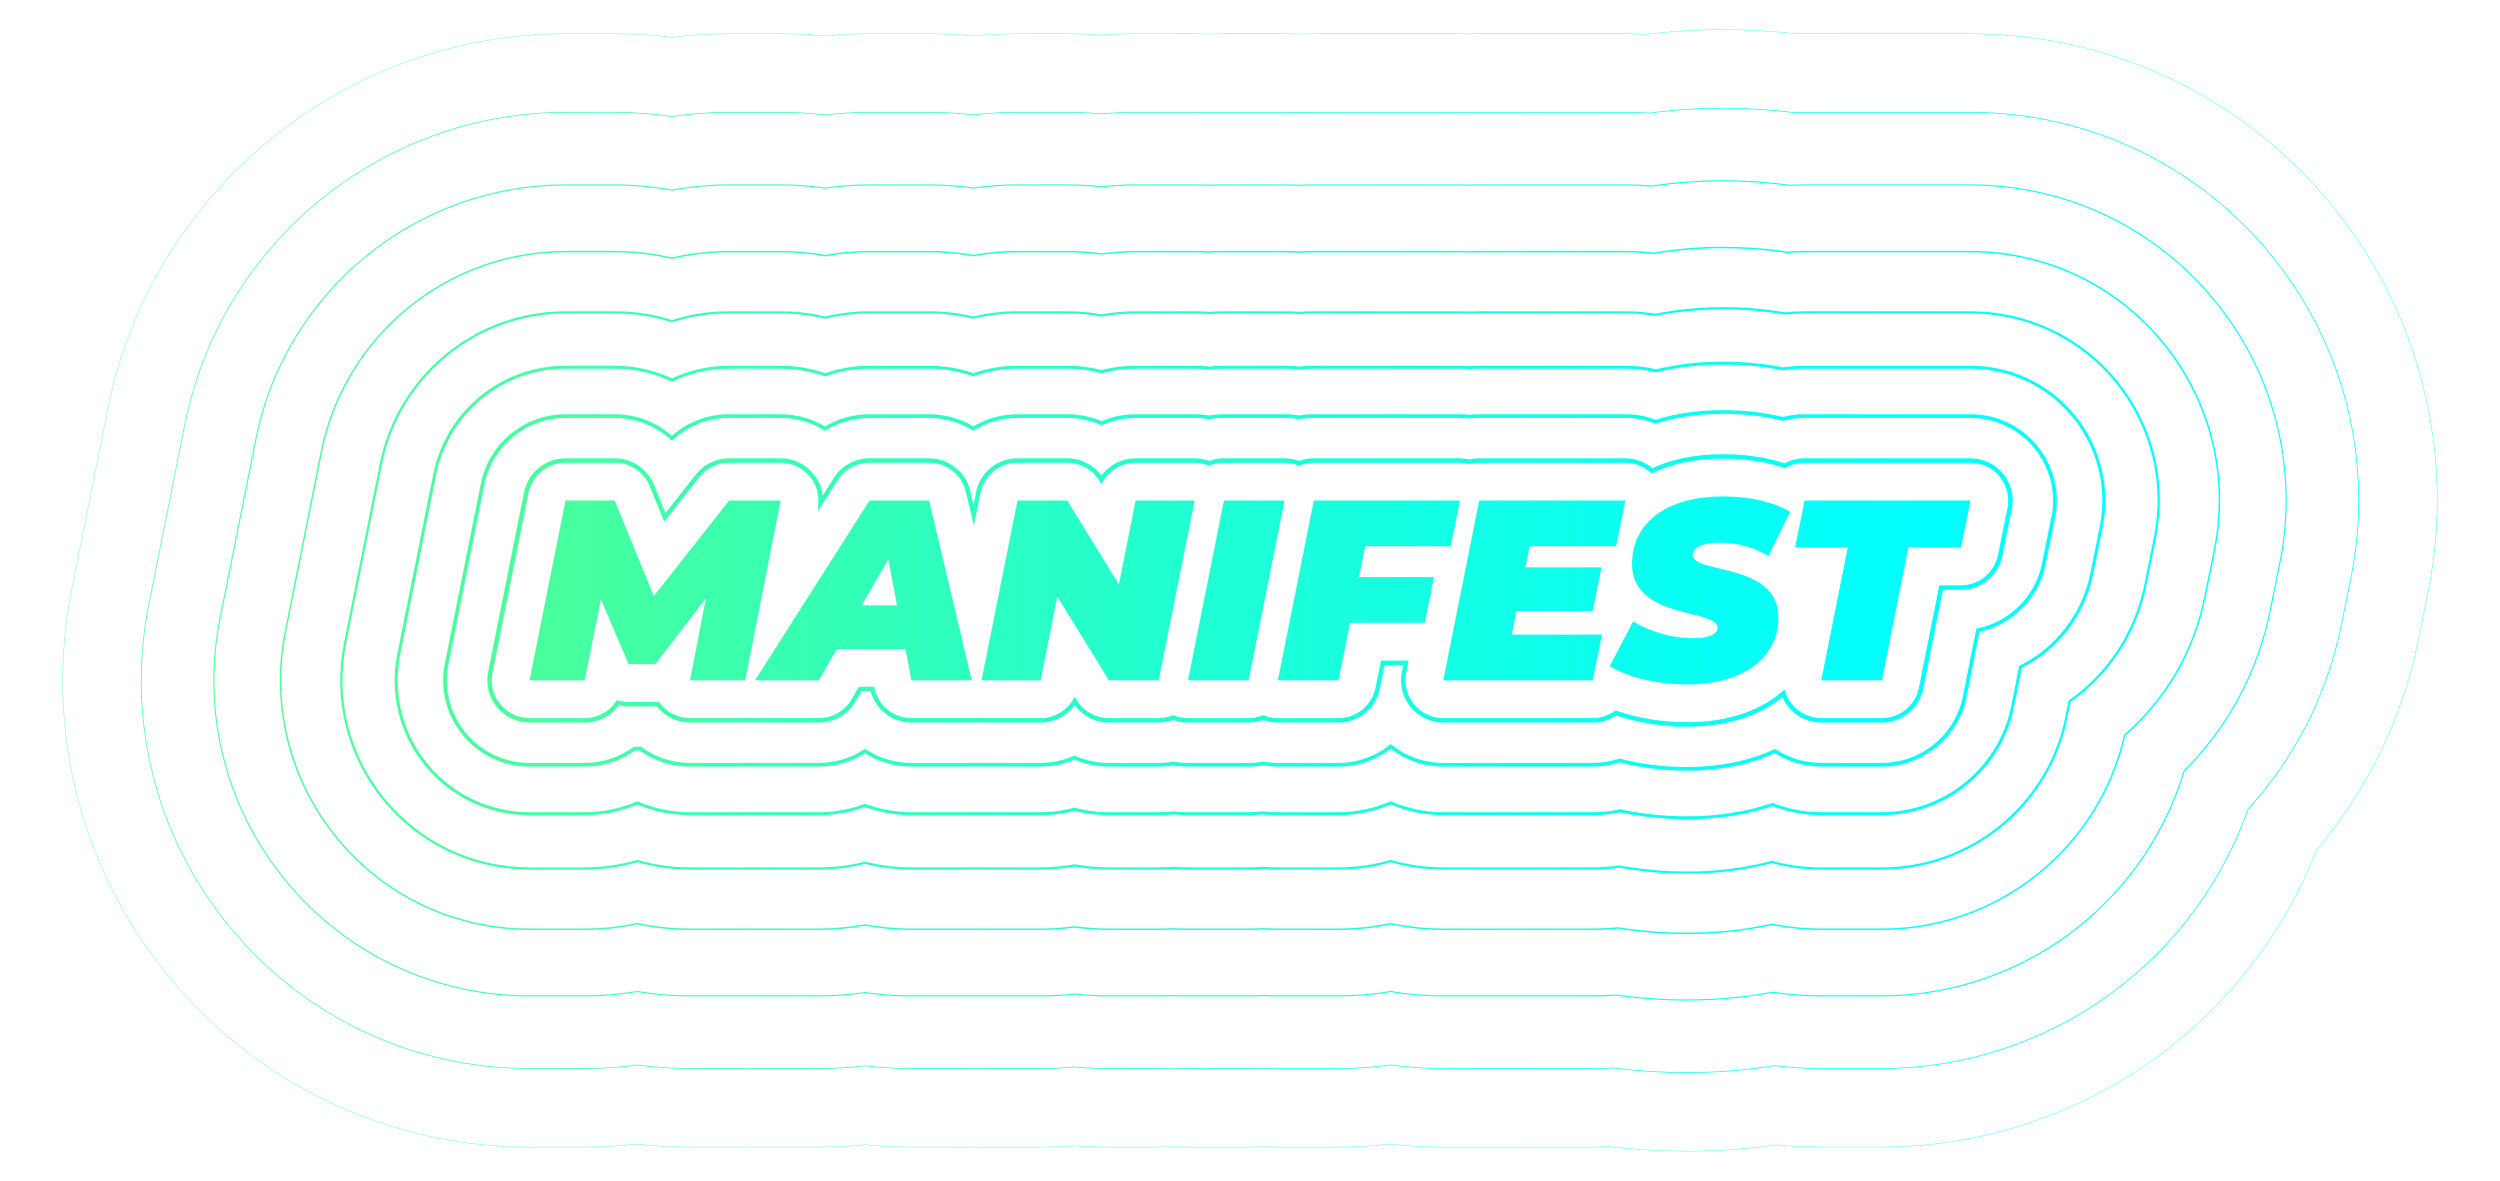 <svg xmlns="http://www.w3.org/2000/svg" xmlns:xlink="http://www.w3.org/1999/xlink" id="a" viewBox="0 0 1602.91 757.12"><defs><style>.k{stroke:url(#b);stroke-width:.24px;}.k,.l,.m,.n,.o,.p,.q,.r{fill:none;stroke-miterlimit:10;}.l{stroke:url(#h);stroke-width:2.38px;}.m{stroke:url(#f);stroke-width:1.43px;}.n{stroke:url(#d);stroke-width:.71px;}.o{stroke:url(#c);stroke-width:.48px;}.p{stroke:url(#g);stroke-width:1.9px;}.q{stroke:url(#i);stroke-width:2.85px;}.r{stroke:url(#e);stroke-width:.95px;}.s{fill:url(#j);}</style><linearGradient id="b" x1="40.07" y1="378.56" x2="1562.84" y2="378.56" gradientTransform="matrix(1, 0, 0, 1, 0, 0)" gradientUnits="userSpaceOnUse"><stop offset="0" stop-color="#49ff9b"></stop><stop offset=".22" stop-color="#34ffb7"></stop><stop offset=".56" stop-color="#18ffde"></stop><stop offset=".83" stop-color="#06fff6"></stop><stop offset="1" stop-color="aqua"></stop></linearGradient><linearGradient id="c" x1="90.31" y1="378.56" x2="1512.6" y2="378.56" xlink:href="#b"></linearGradient><linearGradient id="d" x1="136.75" y1="378.56" x2="1466.15" y2="378.56" xlink:href="#b"></linearGradient><linearGradient id="e" x1="179.39" y1="378.56" x2="1423.51" y2="378.56" xlink:href="#b"></linearGradient><linearGradient id="f" x1="218.11" y1="378.56" x2="1384.79" y2="378.56" xlink:href="#b"></linearGradient><linearGradient id="g" x1="253.03" y1="378.56" x2="1349.88" y2="378.56" xlink:href="#b"></linearGradient><linearGradient id="h" x1="284.15" y1="378.56" x2="1318.76" y2="378.56" xlink:href="#b"></linearGradient><linearGradient id="i" x1="312.42" y1="378.56" x2="1290.48" y2="378.56" xlink:href="#b"></linearGradient><linearGradient id="j" x1="339.5" y1="378.56" x2="1263.41" y2="378.56" xlink:href="#b"></linearGradient></defs><path class="k" d="M1081.95,738.08c-16.47,0-33.05-.96-49.35-2.85-3.82,.15-7.64,.22-11.41,.22h-95.83c-11.18,0-22.45-.64-33.62-1.89-11.15,1.26-22.41,1.89-33.57,1.89h-38.86c-3.1,0-6.25-.05-9.38-.15-3.14,.1-6.29,.15-9.39,.15h-38.86c-3.1,0-6.25-.05-9.39-.15-3.14,.1-6.29,.15-9.38,.15h-31.94c-7.27,0-14.63-.27-21.94-.8-7.29,.53-14.62,.8-21.86,.8h-37.87c-1.04,0-2.08,0-3.13-.02-1.05,.01-2.09,.02-3.13,.02h-38.69c-9.86,0-19.81-.49-29.68-1.47-9.84,.98-19.77,1.47-29.6,1.47h-41c-1.04,0-2.08,0-3.13-.02-1.05,.01-2.09,.02-3.13,.02h-35.4c-11.23,0-22.56-.64-33.76-1.9-11.2,1.26-22.52,1.9-33.75,1.9h-35.4c-90,0-174.35-39.92-231.42-109.52-57.07-69.61-79.67-160.15-62.02-248.41l23.05-115.27C96.99,122.85,220.4,21.68,362.55,21.68h31.61c12.21,0,24.5,.75,36.64,2.24,12.14-1.49,24.43-2.24,36.63-2.24h33.1c9.45,0,19.01,.46,28.48,1.36,9.48-.9,19.04-1.36,28.49-1.36h38.2c9.41,0,18.92,.45,28.35,1.34,9.41-.89,18.91-1.34,28.29-1.34h31.94c7.27,0,14.63,.27,21.94,.8,7.29-.53,14.62-.8,21.86-.8h37.87c3.1,0,6.25,.05,9.38,.15,3.14-.1,6.29-.15,9.39-.15h38.86c3.1,0,6.25,.05,9.38,.15,3.14-.1,6.29-.15,9.39-.15h93.69c2.04,0,4.11,.02,6.17,.06,2.07-.04,4.14-.06,6.17-.06h93.69c4.51,0,9.08,.11,13.64,.31,16.08-1.96,32.51-2.95,48.93-2.95s31.83,.9,47.42,2.68c1.66-.03,3.31-.04,4.94-.04h106.37c90.13,0,174.55,40.01,231.62,109.77,57.07,69.77,79.56,160.45,61.69,248.8l-6.09,30.12c-10.1,49.97-32.61,96.33-65.31,134.7-19.08,48.8-50.67,91.74-91.81,124.67-52.93,42.37-119.31,65.7-186.91,65.7h-38.86c-9.62,0-19.34-.47-28.98-1.4-18.63,2.68-37.71,4.04-56.81,4.04Z"></path><path class="o" d="M1081.95,687.73c-15.88,0-31.81-1.01-47.44-2.99-4.45,.24-8.91,.36-13.32,.36h-95.83c-11.21,0-22.49-.77-33.62-2.28-11.12,1.51-22.37,2.28-33.56,2.28h-38.86c-3.1,0-6.25-.06-9.38-.18-3.14,.12-6.29,.18-9.39,.18h-38.86c-3.1,0-6.25-.06-9.39-.18-3.14,.12-6.28,.18-9.38,.18h-31.94c-7.29,0-14.65-.32-21.95-.96-7.27,.64-14.6,.96-21.85,.96h-37.87c-1.04,0-2.08,0-3.13-.02-1.05,.01-2.09,.02-3.13,.02h-38.69c-9.89,0-19.84-.59-29.69-1.76-9.82,1.17-19.74,1.76-29.59,1.76h-41c-1.04,0-2.08,0-3.13-.02-1.05,.01-2.09,.02-3.13,.02h-35.4c-11.27,0-22.59-.77-33.76-2.28-11.16,1.52-22.48,2.28-33.75,2.28h-35.4c-74.86,0-145.02-33.2-192.48-91.09-47.46-57.9-66.27-133.21-51.59-206.62l23.05-115.27c23.19-115.94,125.83-200.09,244.07-200.09h31.61c12.25,0,24.54,.9,36.64,2.69,12.1-1.79,24.38-2.69,36.63-2.69h33.1c9.47,0,19.03,.55,28.48,1.63,9.46-1.08,19.01-1.63,28.49-1.63h38.2c9.43,0,18.94,.54,28.36,1.62,9.39-1.07,18.88-1.62,28.29-1.62h31.94c7.29,0,14.65,.32,21.95,.96,7.27-.64,14.6-.96,21.85-.96h37.87c3.1,0,6.25,.06,9.38,.18,3.14-.12,6.29-.18,9.39-.18h38.86c3.1,0,6.25,.06,9.38,.18,3.14-.12,6.29-.18,9.39-.18h93.69c2.04,0,4.11,.03,6.17,.08,2.07-.05,4.14-.08,6.17-.08h93.69c5.14,0,10.33,.16,15.5,.48,15.41-2.07,31.21-3.12,47.07-3.12s30.26,.92,45.02,2.74c2.46-.07,4.92-.11,7.34-.11h106.37c74.96,0,145.18,33.28,192.65,91.3,47.47,58.03,66.17,133.46,51.31,206.94l-6.09,30.12c-9.01,44.59-29.64,85.28-59.89,118.38-15.47,43.94-42.73,82.36-79.34,111.66-44.04,35.25-99.24,54.66-155.45,54.66h-38.86c-10.02,0-20.11-.61-30.09-1.82-18.17,2.96-36.87,4.45-55.7,4.45Z"></path><path class="n" d="M1081.95,641.18c-15.38,0-30.77-1.07-45.81-3.19-4.98,.37-9.99,.55-14.95,.55h-95.83c-11.26,0-22.54-.94-33.62-2.81-11.07,1.87-22.32,2.81-33.56,2.81h-38.86c-3.1,0-6.25-.07-9.38-.22-3.13,.15-6.28,.22-9.39,.22h-38.86c-3.1,0-6.25-.07-9.38-.22-3.13,.15-6.28,.22-9.39,.22h-31.94c-7.31,0-14.67-.4-21.96-1.19-7.25,.79-14.58,1.19-21.84,1.19h-37.87c-1.04,0-2.08,0-3.13-.02-1.05,.02-2.09,.02-3.13,.02h-38.69c-9.93,0-19.88-.73-29.7-2.17-9.78,1.44-19.7,2.17-29.58,2.17h-41c-1.04,0-2.08,0-3.13-.02-1.05,.02-2.09,.02-3.13,.02h-35.4c-11.33,0-22.65-.94-33.76-2.81-11.11,1.87-22.42,2.81-33.75,2.81h-35.4c-60.86,0-117.9-26.99-156.48-74.06-38.59-47.07-53.87-108.29-41.94-167.97l23.05-115.26c18.85-94.25,102.3-162.67,198.42-162.67h31.61c12.32,0,24.6,1.11,36.64,3.31,12.03-2.2,24.31-3.31,36.63-3.31h33.1c9.51,0,19.06,.67,28.48,2.01,9.43-1.33,18.98-2.01,28.5-2.01h38.2c9.47,0,18.98,.67,28.36,1.99,9.36-1.32,18.84-1.99,28.28-1.99h31.94c7.31,0,14.67,.4,21.96,1.19,7.25-.79,14.58-1.19,21.84-1.19h37.87c3.1,0,6.25,.07,9.38,.22,3.14-.15,6.28-.22,9.39-.22h38.86c3.1,0,6.25,.07,9.38,.22,3.14-.15,6.28-.22,9.39-.22h93.69c2.04,0,4.11,.03,6.17,.1,2.07-.06,4.14-.1,6.18-.1h93.69c5.68,0,11.41,.24,17.11,.72,14.8-2.23,30.06-3.36,45.46-3.36,14.49,0,28.9,.96,42.9,2.86,3.16-.15,6.33-.22,9.46-.22h106.37c60.94,0,118.03,27.05,156.62,74.22,38.59,47.18,53.8,108.5,41.72,168.23l-6.09,30.13c-8.01,39.64-27,75.01-55.22,103.07-11.75,39.07-35.37,74.15-67.48,99.85-35.81,28.67-80.69,44.45-126.36,44.45h-38.86c-10.36,0-20.74-.8-30.96-2.37-17.76,3.32-36.17,5-54.83,5Z"></path><path class="r" d="M1081.95,598.43c-15.01,0-29.94-1.16-44.49-3.46-5.41,.55-10.85,.83-16.27,.83h-95.83c-11.34,0-22.61-1.2-33.63-3.58-11,2.38-22.24,3.58-33.55,3.58h-38.86c-3.11,0-6.25-.09-9.38-.28-3.13,.18-6.28,.28-9.39,.28h-38.86c-3.11,0-6.25-.09-9.38-.28-3.13,.18-6.28,.28-9.39,.28h-31.94c-7.35,0-14.71-.5-21.97-1.5-7.23,1-14.54,1.5-21.83,1.5h-37.87c-1.04,0-2.08-.01-3.13-.03-1.05,.02-2.09,.03-3.13,.03h-38.69c-9.99,0-19.95-.93-29.71-2.76-9.72,1.83-19.63,2.76-29.57,2.76h-41c-1.04,0-2.08-.01-3.13-.03-1.05,.02-2.09,.03-3.13,.03h-35.4c-11.42,0-22.73-1.2-33.76-3.57-11.03,2.37-22.34,3.57-33.75,3.57h-35.4c-48,0-92.99-21.29-123.42-58.41-30.44-37.13-42.49-85.41-33.08-132.49l23.05-115.26c14.87-74.34,80.69-128.3,156.5-128.3h31.61c12.43,0,24.7,1.42,36.64,4.22,11.93-2.8,24.21-4.22,36.63-4.22h33.1c9.56,0,19.1,.86,28.48,2.55,9.38-1.69,18.93-2.55,28.5-2.55h38.2c9.52,0,19.03,.85,28.37,2.53,9.31-1.68,18.79-2.53,28.27-2.53h31.94c7.35,0,14.71,.5,21.97,1.5,7.23-1,14.54-1.5,21.83-1.5h37.87c3.11,0,6.25,.09,9.38,.28,3.13-.18,6.28-.28,9.39-.28h38.86c3.11,0,6.25,.09,9.38,.28,3.13-.18,6.28-.28,9.39-.28h93.69c2.04,0,4.11,.04,6.17,.12,2.07-.08,4.13-.12,6.18-.12h93.69c6.14,0,12.31,.36,18.42,1.06,14.26-2.46,29.08-3.7,44.15-3.7,13.97,0,27.77,1.02,41.1,3.03,3.76-.27,7.53-.4,11.27-.4h106.37c48.07,0,93.09,21.34,123.53,58.54,30.44,37.21,42.43,85.58,32.9,132.69l-6.09,30.13c-7.04,34.82-25.11,65.78-51.48,88.69-16.35,72.34-81.17,124.41-155.67,124.41h-38.86c-10.62,0-21.18-1.05-31.52-3.12-17.41,3.82-35.61,5.76-54.27,5.76Z"></path><path class="m" d="M1081.95,559.48c-14.79,0-29.41-1.3-43.56-3.86-5.68,.81-11.44,1.22-17.2,1.22h-95.83c-11.46,0-22.73-1.6-33.64-4.78-10.89,3.18-22.13,4.78-33.54,4.78h-38.86c-3.12,0-6.26-.12-9.38-.37-3.13,.24-6.27,.37-9.39,.37h-38.86c-3.12,0-6.26-.12-9.38-.37-3.13,.24-6.27,.37-9.39,.37h-31.94c-7.41,0-14.77-.67-21.99-1.99-7.18,1.32-14.48,1.99-21.81,1.99h-37.87c-1.03,0-2.08-.01-3.13-.04-1.05,.03-2.09,.04-3.13,.04h-38.69c-10.1,0-20.05-1.23-29.72-3.67-9.63,2.44-19.53,3.67-29.56,3.67h-41c-1.03,0-2.08-.01-3.13-.04-1.05,.03-2.1,.04-3.13,.04h-35.4c-11.56,0-22.87-1.6-33.76-4.78-10.89,3.17-22.19,4.78-33.75,4.78h-35.4c-36.29,0-70.3-16.09-93.3-44.16-23.01-28.07-32.12-64.57-25-100.15l23.05-115.26c11.24-56.2,61-96.99,118.31-96.99h31.61c12.6,0,24.87,1.89,36.64,5.65,11.77-3.75,24.04-5.65,36.63-5.65h33.1c9.64,0,19.18,1.14,28.47,3.39,9.3-2.25,18.84-3.39,28.5-3.39h38.2c9.61,0,19.12,1.13,28.38,3.36,9.24-2.24,18.7-3.36,28.26-3.36h31.94c7.41,0,14.77,.67,21.99,1.99,7.18-1.32,14.48-1.99,21.81-1.99h37.87c3.12,0,6.26,.12,9.38,.37,3.13-.24,6.27-.37,9.39-.37h38.86c3.12,0,6.26,.12,9.38,.37,3.13-.24,6.27-.37,9.39-.37h93.69c2.05,0,4.11,.05,6.17,.16,2.06-.11,4.13-.16,6.18-.16h93.69c6.5,0,12.98,.52,19.37,1.56,13.79-2.78,28.29-4.19,43.2-4.19,13.6,0,26.91,1.11,39.67,3.31,4.22-.45,8.47-.67,12.7-.67h106.37c36.34,0,70.37,16.13,93.38,44.26,23.01,28.13,32.08,64.69,24.87,100.31l-6.09,30.13c-6.19,30.64-23.57,57.05-48.63,74.66l-2.02,10.14c-11.21,56.25-60.97,97.08-118.32,97.08h-38.86c-10.79,0-21.39-1.41-31.67-4.21-17.09,4.54-35.24,6.84-54.12,6.84Z"></path><path class="p" d="M1081.95,524.33c-14.79,0-29.27-1.5-43.17-4.45-5.76,1.21-11.65,1.82-17.59,1.82h-95.83c-11.61,0-23.08-2.39-33.65-6.9-10.56,4.51-21.99,6.9-33.54,6.9h-38.86c-3.13,0-6.27-.17-9.38-.51-3.11,.34-6.25,.51-9.39,.51h-38.86c-3.13,0-6.27-.17-9.38-.51-3.11,.34-6.25,.51-9.39,.51h-31.94c-7.52,0-14.88-.95-22.01-2.84-7.09,1.89-14.39,2.84-21.79,2.84h-37.87c-1.04,0-2.08-.02-3.13-.06-1.05,.04-2.09,.06-3.13,.06h-38.69c-10.25,0-20.3-1.8-29.74-5.27-9.41,3.47-19.39,5.27-29.54,5.27h-41c-1.04,0-2.08-.02-3.13-.06-1.05,.04-2.09,.06-3.13,.06h-35.4c-11.77,0-23.2-2.36-33.76-6.91-10.57,4.55-21.99,6.91-33.75,6.91h-35.4c-25.72,0-49.82-11.41-66.12-31.29-16.3-19.89-22.76-45.76-17.72-70.97l23.05-115.26c7.97-39.83,43.22-68.73,83.84-68.73h31.61c12.83,0,25.32,2.84,36.65,8.2,11.32-5.36,23.8-8.2,36.63-8.2h33.1c9.76,0,19.38,1.66,28.47,4.86,9.09-3.2,18.72-4.86,28.5-4.86h38.2c9.74,0,19.33,1.64,28.4,4.82,9.04-3.18,18.59-4.82,28.25-4.82h31.94c7.52,0,14.88,.95,22.01,2.84,7.09-1.89,14.38-2.84,21.79-2.84h37.87c3.13,0,6.27,.17,9.38,.51,3.11-.34,6.25-.51,9.39-.51h38.86c3.13,0,6.27,.17,9.38,.51,3.11-.34,6.25-.51,9.39-.51h93.69c2.05,0,4.12,.08,6.17,.22,2.06-.15,4.13-.22,6.18-.22h93.69c6.72,0,13.34,.78,19.81,2.32,13.4-3.29,27.74-4.95,42.76-4.95,13.44,0,26.43,1.25,38.71,3.73,4.51-.73,9.08-1.1,13.65-1.1h106.37c25.75,0,49.87,11.43,66.18,31.36,16.31,19.93,22.73,45.84,17.63,71.08l-6.09,30.13c-5.3,26.24-22.38,47.97-45.62,59.55l-5.05,25.34c-7.94,39.86-43.21,68.79-83.85,68.79h-38.86c-10.78,0-21.34-2.01-31.22-5.88-16.82,5.65-35.11,8.51-54.57,8.51Z"></path><path class="l" d="M1081.95,492.98c-15.06,0-29.91-1.85-43.61-5.41-5.48,1.83-11.25,2.77-17.15,2.77h-95.83c-12.38,0-24.16-4.17-33.64-11.7-9.31,7.36-21.03,11.7-33.55,11.7h-38.86c-3.16,0-6.3-.27-9.38-.81-3.09,.54-6.22,.81-9.39,.81h-38.86c-3.16,0-6.3-.27-9.38-.81-3.09,.54-6.22,.81-9.39,.81h-31.94c-7.75,0-15.22-1.61-22.01-4.62-6.79,3-14.2,4.62-21.79,4.62h-37.87c-1.04,0-2.09-.03-3.13-.09-1.04,.06-2.09,.09-3.13,.09h-38.69c-10.94,0-21.17-3.19-29.74-8.79-8.66,5.63-18.89,8.79-29.54,8.79h-41c-1.04,0-2.08-.03-3.13-.09-1.04,.06-2.09,.09-3.13,.09h-35.4c-11.62,0-22.73-3.68-31.89-10.37h-3.73c-9.13,6.66-20.25,10.37-31.89,10.37h-35.4c-16.29,0-31.55-7.22-41.88-19.82-10.33-12.6-14.42-28.98-11.22-44.95l23.05-115.26c5.04-25.22,27.38-43.53,53.1-43.53h31.61c13.92,0,26.88,5.25,36.65,14.24,9.91-9.14,22.86-14.24,36.62-14.24h33.1c10.21,0,20.03,2.84,28.47,8.07,8.41-5.21,18.22-8.07,28.5-8.07h38.2c10.35,0,20.1,2.89,28.41,7.99,8.29-5.09,18-7.99,28.24-7.99h31.94c7.75,0,15.22,1.61,22.01,4.62,6.79-3,14.2-4.62,21.79-4.62h37.87c3.16,0,6.3,.27,9.38,.81,3.08-.54,6.22-.81,9.39-.81h38.86c3.16,0,6.3,.27,9.38,.81,3.09-.54,6.22-.81,9.39-.81h93.69c2.06,0,4.12,.12,6.17,.35,2.05-.23,4.11-.35,6.18-.35h93.69c6.72,0,13.3,1.24,19.45,3.61,13.09-4.15,27.53-6.24,43.12-6.24,13.63,0,26.53,1.49,38.47,4.45,4.52-1.2,9.19-1.82,13.9-1.82h106.37c16.31,0,31.59,7.24,41.91,19.86,10.33,12.62,14.4,29.03,11.16,45.02l-6.09,30.13c-4.35,21.52-21.31,37.99-42.18,42.31l-8.5,42.67c-5.03,25.25-27.37,43.57-53.11,43.57h-38.86c-10.69,0-20.95-3.11-29.65-8.82-16.39,7.54-35.43,11.45-56.14,11.45Z"></path><path class="q" d="M1081.95,464.48c-16.43,0-32.35-2.61-45.91-7.37-4.22,3-9.36,4.73-14.84,4.73h-95.83c-7.68,0-14.96-3.45-19.84-9.39-4.87-5.94-6.82-13.76-5.32-21.29l1.24-6.2h-14.85l-3.27,16.29c-2.41,11.98-12.93,20.6-25.15,20.6h-38.86c-3.25,0-6.43-.62-9.38-1.78-2.92,1.15-6.09,1.78-9.39,1.78h-38.86c-3.25,0-6.43-.62-9.38-1.78-2.92,1.15-6.09,1.78-9.39,1.78h-31.94c-8.9,0-17.16-4.61-21.83-12.19l-.06-.11c-4.55,7.46-12.75,12.29-21.9,12.29h-37.87c-1.05,0-2.1-.06-3.13-.19-1.03,.13-2.08,.19-3.13,.19h-38.69c-12.06,0-22.45-8.39-25.04-20.09h-7.86l-4.13,7.2c-4.57,7.97-13.06,12.89-22.25,12.89h-41c-1.05,0-2.1-.06-3.13-.19-1.03,.13-2.07,.19-3.13,.19h-35.4c-7.66,0-14.92-3.42-19.79-9.33-.29-.36-.58-.72-.85-1.09-.53,.03-1.06,.05-1.59,.05h-17.12c-2.36,0-4.68-.32-6.88-.94-4.65,6.9-12.53,11.31-21.27,11.31h-35.4c-7.68,0-14.96-3.45-19.84-9.39-4.87-5.94-6.82-13.76-5.32-21.29l23.05-115.26c2.4-11.99,12.93-20.62,25.15-20.62h31.61c10.42,0,19.8,6.3,23.74,15.95l8.38,20.5,21-26.67c4.86-6.18,12.29-9.78,20.15-9.78h33.1c7.67,0,14.94,3.43,19.81,9.36,4.13,5.02,6.17,11.38,5.79,17.78l9.73-15.28c4.71-7.39,12.87-11.87,21.63-11.87h38.2c11.89,0,22.22,8.17,24.96,19.73l3.64,15.36,2.89-14.47c2.4-11.99,12.92-20.62,25.15-20.62h31.94c8.9,0,17.16,4.61,21.83,12.19l.06,.11c4.55-7.46,12.75-12.29,21.9-12.29h37.87c3.25,0,6.43,.62,9.38,1.78,2.92-1.15,6.09-1.78,9.39-1.78h38.86c3.25,0,6.43,.62,9.38,1.78,2.92-1.15,6.09-1.78,9.39-1.78h93.69c2.1,0,4.17,.26,6.17,.75,1.99-.49,4.06-.75,6.18-.75h93.69c6.37,0,12.47,2.37,17.14,6.57,12.09-5.77,27.17-9.21,45.43-9.21,14.58,0,28.02,2.04,39.72,5.97,3.76-2.13,8.08-3.33,12.65-3.33h106.37c7.69,0,14.98,3.45,19.85,9.41,4.87,5.96,6.81,13.78,5.29,21.32l-6.09,30.13c-2.42,11.96-12.93,20.57-25.14,20.57h-12.71l-12.85,64.49c-2.39,12-12.92,20.64-25.16,20.64h-38.86c-7.68,0-14.96-3.44-19.83-9.38-1.94-2.36-3.41-5.01-4.39-7.83-1.16,.99-2.37,1.96-3.61,2.89-14.85,11.09-34.89,16.96-57.96,16.96Zm17.7-90.71"></path><path class="s" d="M467.44,320.93l-48.25,61.25-25.03-61.25h-31.61l-23.05,115.26h35.4l10.37-51.87,17.78,41.49h17.12l32.44-42.15-10.21,52.53h35.4l22.72-115.26h-33.1Zm90.07,0l-73.44,115.26h41l11.53-20.09h43.96l3.79,20.09h38.69l-27.33-115.26h-38.2Zm-4.94,67.18l16.96-29.47,5.6,29.47h-22.56Zm175.53-67.18l-10.7,53.68-33.1-53.68h-31.94l-23.05,115.26h37.87l10.7-53.68,33.1,53.68h31.94l23.05-115.26h-37.87Zm56.64,0l-23.05,115.26h38.86l23.05-115.26h-38.86Zm90.56,29.31h54.83l5.93-29.31h-93.69l-23.05,115.26h38.86l7.41-36.88h47.92l5.93-29.31h-48.08l3.95-19.76Zm96.99,41.49h48.9l5.6-27.99h-48.74l2.63-13.5h55.49l5.93-29.31h-93.69l-23.05,115.26h95.83l5.93-29.31h-57.8l2.96-15.15Zm129.92-43.8c11.2,0,22.39,2.8,31.61,8.56l14-28.32c-10.7-6.42-26.02-9.88-43.14-9.88-36.39,0-58.29,17.12-58.29,43.31,0,35.73,54.83,28.65,54.83,40.84,0,4.12-5.27,6.75-15.31,6.75-12.84,0-26.02-3.29-38.86-10.7l-14.98,28.65c11.03,6.75,29.31,11.69,49.89,11.69,35.9,0,58.29-17.29,58.29-42.98,0-35.57-55-27.5-55-40.18,0-3.95,5.6-7.74,16.96-7.74Zm54.83-27l-6.09,30.13h33.75l-16.96,85.13h38.86l16.96-85.13h33.76l6.09-30.13h-106.37Z"></path></svg>
